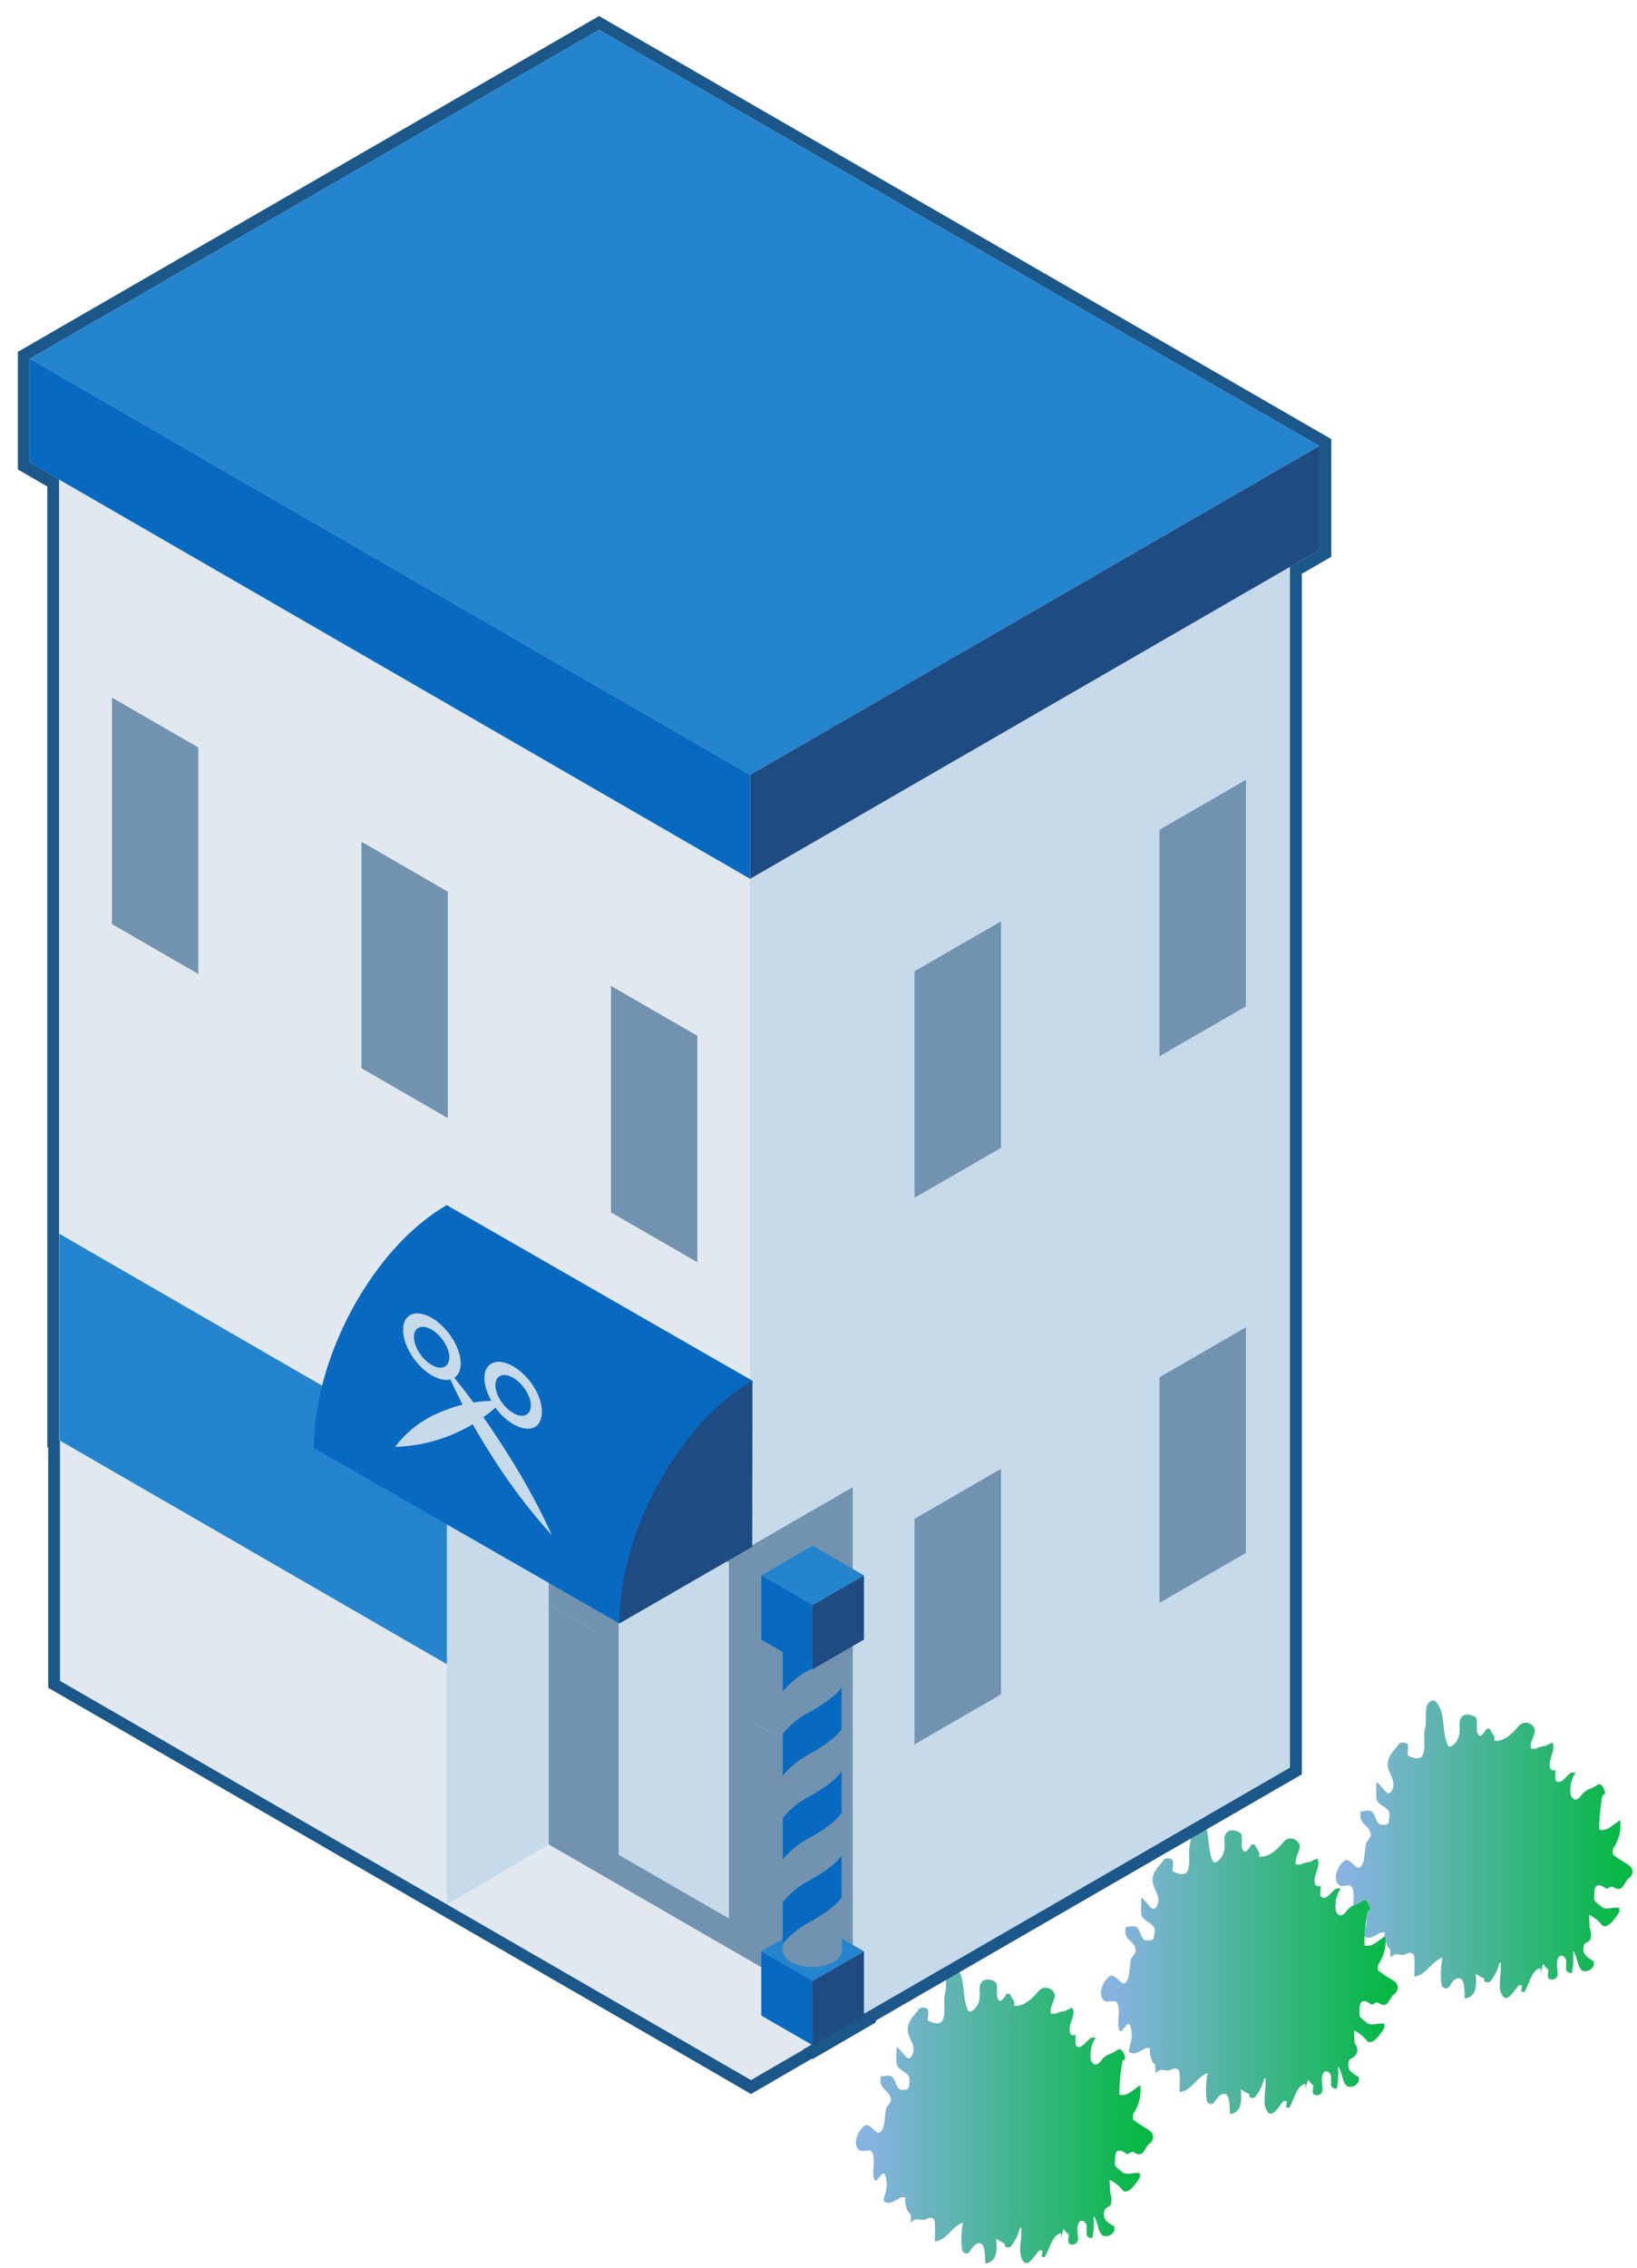 <svg xmlns="http://www.w3.org/2000/svg" xmlns:xlink="http://www.w3.org/1999/xlink" viewBox="0 0 274.85 380.47"><defs><style>.a,.b{fill:none;}.b{stroke:#a19e9e;stroke-width:0.5px;}.b,.g{stroke-miterlimit:10;}.c{fill:#fff;}.d{fill:url(#a);}.e{fill:url(#b);}.f{fill:url(#c);}.g{stroke:#1c5789;stroke-width:4px;fill:url(#d);}.h{fill:#c7daea;}.i{fill:#e1e8ef;}.j{fill:#7193af;}.k{fill:#2485ce;}.l{fill:#0869c1;}.m{fill:#1e4b82;}</style><linearGradient id="a" x1="224.33" y1="310.24" x2="274.1" y2="310.24" gradientUnits="userSpaceOnUse"><stop offset="0.05" stop-color="#86b3e0"/><stop offset="1" stop-color="#00b83e"/></linearGradient><linearGradient id="b" x1="184.9" y1="329.68" x2="234.67" y2="329.68" xlink:href="#a"/><linearGradient id="c" x1="143.76" y1="354.7" x2="193.54" y2="354.7" xlink:href="#a"/><pattern id="d" width="48.19" height="27.82" patternTransform="translate(127.02 89.49) scale(1.19)" patternUnits="userSpaceOnUse" viewBox="0 0 48.19 27.82"><rect class="a" width="48.19" height="27.82"/><polygon class="b" points="72.28 55.64 96.38 41.73 72.28 27.82 48.19 41.73 72.28 55.64"/><polygon class="b" points="24.09 55.64 48.19 41.73 24.09 27.82 0 41.73 24.09 55.64"/><polygon class="b" points="-24.09 55.64 0 41.73 -24.09 27.82 -48.19 41.73 -24.09 55.64"/><polygon class="b" points="72.28 27.82 96.38 13.91 72.28 0 48.19 13.91 72.28 27.82"/><polygon class="b" points="24.09 27.82 48.19 13.91 24.09 0 0 13.91 24.09 27.82"/><polygon class="b" points="-24.09 27.82 0 13.91 -24.09 0 -48.19 13.91 -24.09 27.82"/><polygon class="b" points="72.28 0 96.38 -13.91 72.28 -27.82 48.19 -13.91 72.28 0"/><polygon class="b" points="24.09 0 48.19 -13.91 24.09 -27.82 0 -13.91 24.09 0"/><polygon class="b" points="-24.09 0 0 -13.91 -24.09 -27.82 -48.19 -13.91 -24.09 0"/></pattern></defs><path class="c" d="M273.65,313.05c-1.27-.9-1.32-.75-2.76-1.86-.16,0-.16-.89,0-1.12a6.71,6.71,0,0,0,1.12-4.69c-1.12.67-2.23,2-3.5,1.56a31.31,31.31,0,0,1,.47-5.36c.16-.89.62-.15.46-1-.16-.67-.63-1.56-1.27-1.12-1.27.89-1.65.53-2.6,1.64-.64.9-1.36,1.19-1.83.07a5.3,5.3,0,0,1,.79-3.79h-.63c-1,.45-1.75,2.23-2.71,1.34a6.54,6.54,0,0,1,0-1.8c-.48.23-.95,0-.95-.44-.32-1.34.95-2.68.47-4-.16-.22-.79.22-1.27.45a4.15,4.15,0,0,0-1.59.45h-.79c-.32-1.34,1.11-2.69.47-3.57a1.54,1.54,0,0,0-2.54-.23c-1.12,1.34-2.55,2.68-4.14,2.46.32-.9-.48-1.12-.64-2h-.63c-.48.9-1.12,1.57-1.43.9-.48-.68.15-2.45-.48-2.91-.8-.44-1.91-.66-2.39.23-.48.67,0,2-.32,2.9-.16,1.12-1.59,2.46-1.91,1.56-1-2.23-.31-5.35-1.9-7.14-.48-.68-1.43,0-1.59.67-.32,1.12,0,2.68-.32,3.79-.32,1.35.16,2.91-.32,4.25-.32,1.12-1.75.67-2.55.22-.16-.22.32-1.56-.16-2a1.3,1.3,0,0,0-1.27,0c-.79,1.12-2.22,2.24-1.91,4,.32,1.35,1.28,2.24.8,3.58-.8,2-1.59-.45-2.71-1.12a18.85,18.85,0,0,0,0,2.91c.32.89,1.28,1.11,1.91,1.79.48.66.16,1.33.16,2-.16.67-.95.45-1.43.45-.64-.23-.79-1.34-1.11-1.79-.48-.89-1.43-.44-2.23-.44v1.11c.32,1.12,1.27,1.34,1.59,2.24.48.89-.32,1.34-.63,2-.33,1.35-.16,3.35-1,4s-1.75-2-2.86-.89c-1,.89-1.75,2.9-.8,3.8.48.67,1.91-.23,2.23.44.79,1.13-.16,3.58.47,4.69.32.68,1.28-1.78,1.76-.88a4.93,4.93,0,0,1,.16,2.67c-.16.68-.48,1.56-.33,1.79,1,.67,1.92-.23,2.87-.67h.62a4.27,4.27,0,0,0,.6,2.6.87.87,0,0,0,.27.14,15,15,0,0,1,.07,1.51c1.16-1.21,1.62,0,2.73-.68.48-.22,1.12-.22,1.28.45a23.41,23.41,0,0,1,0,3.35c1.91,0,3-2.68,4.77-3.12-.32.89-.48,4.46,0,4.9,1.11.9,1.11-.66,2.23-1.33,1.59-.68,1.35,1.74,1.51,3.3,1.91-.38,2-2,1.79-4.2a7.38,7.38,0,0,0,1.47.83V332c-.16.67.64.67,1,.44a8.2,8.2,0,0,0,1.55-3.16,1,1,0,0,1,.2,0c.16,2-.63,4.24.32,5.58.8,1.12,1.75-.67,2.71-1.78h.48c.15.21-.16.89,0,1.11h.47c.8-1.34,1.27-3.8,2.7-4v.9a13.6,13.6,0,0,1,.45-1.61,3.42,3.42,0,0,0,.83.93c.16.23-.32,1.12.16,1.57a.94.94,0,0,0,1.43-.68c0-1.11-.32-2.23.16-2.89.16-.45.95-.45,1.27.44v1.56c.16.68,1,.68,1,.45a13.8,13.8,0,0,0,.15-3.57c.8.89.64,2.68,1.59,3.35a1.56,1.56,0,0,0,1.91-.9v-.67c-.95-.66-2.22-1.11-1.59-2.9a1.23,1.23,0,0,0,.31-.24,2.81,2.81,0,0,0,.65-.43,2.74,2.74,0,0,0-.08-2.09c0-.73-.08-1.49-.08-2.16A6.19,6.19,0,0,1,269,323c.8.68,2.07-.89,2.87-2.23v-.67c-1.12-.22-2.23.45-3-.22-1.28-1.12-1.3-.68-1.14-2.7.16-1.34,1.12-.89,1.75-.44s.82-.66,1.61,0c1.44.67,1.44-.74,2.39-1.64A1.27,1.27,0,0,0,273.65,313.05Z"/><path class="d" d="M273.65,313.05c-1.27-.9-1.32-.75-2.76-1.86-.16,0-.16-.89,0-1.12a6.71,6.71,0,0,0,1.12-4.69c-1.12.67-2.23,2-3.5,1.56a31.31,31.31,0,0,1,.47-5.36c.16-.89.62-.15.46-1-.16-.67-.63-1.56-1.27-1.12-1.27.89-1.65.53-2.6,1.64-.64.9-1.36,1.19-1.83.07a5.3,5.3,0,0,1,.79-3.79h-.63c-1,.45-1.75,2.23-2.71,1.34a6.54,6.54,0,0,1,0-1.8c-.48.23-.95,0-.95-.44-.32-1.34.95-2.68.47-4-.16-.22-.79.22-1.27.45a4.15,4.15,0,0,0-1.59.45h-.79c-.32-1.34,1.11-2.69.47-3.57a1.54,1.54,0,0,0-2.54-.23c-1.12,1.34-2.55,2.68-4.14,2.46.32-.9-.48-1.12-.64-2h-.63c-.48.9-1.12,1.57-1.43.9-.48-.68.15-2.45-.48-2.91-.8-.44-1.91-.66-2.39.23-.48.67,0,2-.32,2.9-.16,1.12-1.59,2.46-1.91,1.56-1-2.23-.31-5.35-1.9-7.14-.48-.68-1.43,0-1.59.67-.32,1.12,0,2.68-.32,3.79-.32,1.35.16,2.91-.32,4.25-.32,1.12-1.75.67-2.55.22-.16-.22.32-1.56-.16-2a1.3,1.3,0,0,0-1.27,0c-.79,1.12-2.22,2.24-1.91,4,.32,1.35,1.28,2.24.8,3.58-.8,2-1.59-.45-2.71-1.12a18.85,18.85,0,0,0,0,2.91c.32.89,1.28,1.11,1.91,1.79.48.66.16,1.33.16,2-.16.67-.95.45-1.43.45-.64-.23-.79-1.34-1.11-1.79-.48-.89-1.43-.44-2.23-.44v1.11c.32,1.12,1.27,1.34,1.59,2.24.48.89-.32,1.34-.63,2-.33,1.35-.16,3.35-1,4s-1.75-2-2.86-.89c-1,.89-1.75,2.9-.8,3.8.48.67,1.91-.23,2.23.44.79,1.13-.16,3.58.47,4.69.32.68,1.28-1.78,1.76-.88a4.93,4.93,0,0,1,.16,2.67c-.16.68-.48,1.56-.33,1.79,1,.67,1.92-.23,2.87-.67h.62a4.27,4.27,0,0,0,.6,2.6.87.87,0,0,0,.27.14,15,15,0,0,1,.07,1.51c1.16-1.21,1.62,0,2.73-.68.48-.22,1.12-.22,1.28.45a23.41,23.41,0,0,1,0,3.35c1.91,0,3-2.68,4.77-3.12-.32.89-.48,4.46,0,4.9,1.11.9,1.11-.66,2.23-1.33,1.59-.68,1.35,1.74,1.51,3.3,1.91-.38,2-2,1.79-4.2a7.38,7.38,0,0,0,1.47.83V332c-.16.67.64.67,1,.44a8.2,8.2,0,0,0,1.55-3.16,1,1,0,0,1,.2,0c.16,2-.63,4.24.32,5.58.8,1.12,1.75-.67,2.71-1.78h.48c.15.21-.16.89,0,1.11h.47c.8-1.34,1.27-3.8,2.7-4v.9a13.6,13.6,0,0,1,.45-1.61,3.42,3.42,0,0,0,.83.93c.16.23-.32,1.12.16,1.57a.94.94,0,0,0,1.43-.68c0-1.11-.32-2.23.16-2.89.16-.45.95-.45,1.27.44v1.56c.16.68,1,.68,1,.45a13.8,13.8,0,0,0,.15-3.57c.8.89.64,2.68,1.59,3.35a1.56,1.56,0,0,0,1.91-.9v-.67c-.95-.66-2.22-1.11-1.59-2.9a1.23,1.23,0,0,0,.31-.24,2.81,2.81,0,0,0,.65-.43,2.74,2.74,0,0,0-.08-2.09c0-.73-.08-1.49-.08-2.16A6.19,6.19,0,0,1,269,323c.8.68,2.07-.89,2.87-2.23v-.67c-1.12-.22-2.23.45-3-.22-1.28-1.12-1.3-.68-1.14-2.7.16-1.34,1.12-.89,1.75-.44s.82-.66,1.61,0c1.44.67,1.44-.74,2.39-1.64A1.27,1.27,0,0,0,273.65,313.05Z"/><path class="c" d="M234.22,332.48c-1.27-.89-1.33-.74-2.76-1.86-.16,0-.16-.89,0-1.12a6.64,6.64,0,0,0,1.11-4.69c-1.11.67-2.22,2-3.49,1.56a31.19,31.19,0,0,1,.47-5.35c.16-.89.62-.15.46-1-.16-.67-.64-1.57-1.27-1.12-1.28.89-1.65.52-2.61,1.64-.63.9-1.35,1.18-1.83.06a5.29,5.29,0,0,1,.8-3.78h-.64c-1,.44-1.75,2.23-2.7,1.33-.16-.22,0-1.11,0-1.79-.48.23-1,0-1-.44-.31-1.34,1-2.68.48-4-.16-.22-.79.22-1.27.45a4.32,4.32,0,0,0-1.59.44h-.8c-.32-1.34,1.12-2.68.48-3.57a1.55,1.55,0,0,0-2.54-.23c-1.12,1.34-2.55,2.69-4.14,2.46.32-.89-.48-1.12-.64-2h-.63c-.48.89-1.12,1.57-1.44.89-.47-.67.16-2.45-.47-2.9-.8-.45-1.91-.66-2.39.22-.48.67,0,2-.32,2.91-.16,1.12-1.59,2.46-1.91,1.56-1-2.23-.31-5.35-1.9-7.15-.48-.67-1.44,0-1.6.67-.31,1.13,0,2.68-.31,3.8-.32,1.34.15,2.91-.32,4.24-.32,1.13-1.75.68-2.55.22-.16-.22.32-1.55-.16-2a1.3,1.3,0,0,0-1.27,0c-.79,1.12-2.23,2.23-1.91,4,.32,1.34,1.28,2.23.8,3.57-.8,2-1.59-.44-2.71-1.12a17.67,17.67,0,0,0,0,2.91c.32.9,1.28,1.12,1.91,1.79s.16,1.34.16,2c-.16.67-.95.44-1.43.44-.64-.22-.8-1.33-1.12-1.79-.47-.89-1.43-.44-2.22-.44v1.12c.31,1.11,1.27,1.34,1.59,2.23.48.89-.32,1.34-.64,2-.32,1.35-.16,3.35-.95,4s-1.75-2-2.87-.89c-1,.89-1.75,2.9-.79,3.79.48.67,1.91-.22,2.22.45.8,1.12-.15,3.57.48,4.69.32.67,1.27-1.79,1.75-.89a4.78,4.78,0,0,1,.16,2.68c-.16.67-.48,1.56-.32,1.78,1,.68,1.91-.22,2.87-.66h.62a4.24,4.24,0,0,0,.6,2.6,2.26,2.26,0,0,0,.26.14,12.19,12.19,0,0,1,.08,1.5c1.16-1.2,1.62,0,2.73-.67.48-.22,1.12-.22,1.28.45a23.41,23.41,0,0,1,0,3.35c1.9,0,3-2.68,4.77-3.13-.32.89-.48,4.46,0,4.91,1.11.89,1.11-.67,2.23-1.33,1.59-.68,1.35,1.73,1.51,3.3,1.91-.39,2-2.05,1.79-4.2a7.26,7.26,0,0,0,1.46.82s0,.05,0,.08c-.16.66.63.66.95.44a8.57,8.57,0,0,0,1.55-3.16l.2,0c.16,2-.64,4.25.32,5.59.8,1.11,1.75-.68,2.71-1.79H216c.16.22-.16.9,0,1.11h.48c.79-1.34,1.27-3.79,2.7-4v.89a13.6,13.6,0,0,1,.45-1.61,3.45,3.45,0,0,0,.83.94c.16.22-.32,1.12.16,1.57a.94.94,0,0,0,1.43-.68c0-1.11-.32-2.23.15-2.9.17-.45,1-.45,1.28.45v1.56c.16.67,1,.67,1,.45a13.39,13.39,0,0,0,.16-3.57c.8.89.64,2.67,1.59,3.34a1.56,1.56,0,0,0,1.91-.89v-.67c-1-.67-2.23-1.12-1.59-2.91a1.19,1.19,0,0,0,.31-.23,1.51,1.51,0,0,0,.57-2.52c0-.73-.08-1.49-.08-2.16a6.09,6.09,0,0,1,2.22,1.79c.8.67,2.07-.89,2.87-2.24v-.67c-1.12-.21-2.23.45-3-.21-1.27-1.12-1.29-.69-1.13-2.7.16-1.35,1.11-.9,1.75-.45s.82-.66,1.61,0c1.43.68,1.43-.74,2.39-1.63A1.29,1.29,0,0,0,234.22,332.48Z"/><path class="e" d="M234.22,332.48c-1.27-.89-1.33-.74-2.76-1.86-.16,0-.16-.89,0-1.12a6.64,6.64,0,0,0,1.11-4.69c-1.11.67-2.22,2-3.49,1.56a31.19,31.19,0,0,1,.47-5.35c.16-.89.62-.15.46-1-.16-.67-.64-1.57-1.27-1.12-1.28.89-1.65.52-2.61,1.64-.63.9-1.35,1.18-1.83.06a5.29,5.29,0,0,1,.8-3.78h-.64c-1,.44-1.75,2.23-2.7,1.33-.16-.22,0-1.11,0-1.79-.48.23-1,0-1-.44-.31-1.34,1-2.68.48-4-.16-.22-.79.22-1.27.45a4.32,4.32,0,0,0-1.59.44h-.8c-.32-1.34,1.12-2.68.48-3.57a1.55,1.55,0,0,0-2.54-.23c-1.12,1.34-2.55,2.69-4.14,2.46.32-.89-.48-1.12-.64-2h-.63c-.48.89-1.12,1.57-1.44.89-.47-.67.16-2.45-.47-2.9-.8-.45-1.91-.66-2.39.22-.48.67,0,2-.32,2.91-.16,1.12-1.59,2.46-1.91,1.56-1-2.23-.31-5.35-1.9-7.15-.48-.67-1.44,0-1.6.67-.31,1.13,0,2.68-.31,3.8-.32,1.34.15,2.91-.32,4.24-.32,1.13-1.75.68-2.55.22-.16-.22.32-1.55-.16-2a1.3,1.3,0,0,0-1.27,0c-.79,1.12-2.23,2.23-1.91,4,.32,1.34,1.28,2.23.8,3.57-.8,2-1.59-.44-2.71-1.12a17.67,17.67,0,0,0,0,2.91c.32.9,1.28,1.12,1.91,1.79s.16,1.34.16,2c-.16.67-.95.44-1.43.44-.64-.22-.8-1.33-1.12-1.79-.47-.89-1.43-.44-2.22-.44v1.12c.31,1.11,1.27,1.34,1.59,2.23.48.89-.32,1.34-.64,2-.32,1.35-.16,3.35-.95,4s-1.75-2-2.87-.89c-1,.89-1.75,2.9-.79,3.79.48.67,1.91-.22,2.22.45.8,1.12-.15,3.57.48,4.69.32.67,1.27-1.79,1.75-.89a4.78,4.78,0,0,1,.16,2.68c-.16.67-.48,1.56-.32,1.78,1,.68,1.91-.22,2.87-.66h.62a4.24,4.24,0,0,0,.6,2.6,2.26,2.26,0,0,0,.26.14,12.19,12.19,0,0,1,.08,1.5c1.16-1.2,1.62,0,2.73-.67.48-.22,1.12-.22,1.28.45a23.41,23.41,0,0,1,0,3.35c1.9,0,3-2.68,4.77-3.13-.32.89-.48,4.46,0,4.91,1.11.89,1.11-.67,2.23-1.33,1.59-.68,1.35,1.73,1.51,3.3,1.91-.39,2-2.05,1.79-4.2a7.26,7.26,0,0,0,1.46.82s0,.05,0,.08c-.16.66.63.66.95.44a8.57,8.57,0,0,0,1.55-3.16l.2,0c.16,2-.64,4.25.32,5.59.8,1.11,1.75-.68,2.71-1.79H216c.16.22-.16.9,0,1.11h.48c.79-1.34,1.27-3.79,2.7-4v.89a13.6,13.6,0,0,1,.45-1.61,3.45,3.45,0,0,0,.83.94c.16.22-.32,1.12.16,1.57a.94.94,0,0,0,1.43-.68c0-1.11-.32-2.23.15-2.9.17-.45,1-.45,1.28.45v1.56c.16.67,1,.67,1,.45a13.39,13.39,0,0,0,.16-3.57c.8.89.64,2.67,1.59,3.34a1.56,1.56,0,0,0,1.91-.89v-.67c-1-.67-2.23-1.12-1.59-2.91a1.19,1.19,0,0,0,.31-.23,1.51,1.51,0,0,0,.57-2.52c0-.73-.08-1.49-.08-2.16a6.09,6.09,0,0,1,2.22,1.79c.8.67,2.07-.89,2.87-2.24v-.67c-1.12-.21-2.23.45-3-.21-1.27-1.12-1.29-.69-1.13-2.7.16-1.35,1.11-.9,1.75-.45s.82-.66,1.61,0c1.43.68,1.43-.74,2.39-1.63A1.29,1.29,0,0,0,234.22,332.48Z"/><path class="c" d="M193.08,357.51c-1.27-.9-1.32-.75-2.75-1.86-.16,0-.16-.89,0-1.12a6.76,6.76,0,0,0,1.11-4.69c-1.11.67-2.23,2-3.5,1.56a30.35,30.35,0,0,1,.48-5.36c.16-.89.62-.15.45-1-.16-.67-.63-1.56-1.27-1.12-1.27.89-1.65.53-2.6,1.64-.64.9-1.35,1.19-1.83.07a5.25,5.25,0,0,1,.8-3.79h-.64c-1,.45-1.75,2.23-2.7,1.34a6.54,6.54,0,0,1,0-1.8c-.48.23-1,0-1-.44-.32-1.34,1-2.68.48-4-.16-.22-.8.22-1.27.45a4.2,4.2,0,0,0-1.6.45h-.79c-.32-1.34,1.11-2.69.48-3.58a1.56,1.56,0,0,0-2.55-.22c-1.11,1.33-2.55,2.68-4.14,2.46.32-.9-.47-1.13-.63-2H169c-.48.89-1.11,1.57-1.43.89-.48-.67.16-2.44-.48-2.9s-1.91-.66-2.38.23c-.48.67,0,2-.32,2.9-.16,1.12-1.59,2.46-1.91,1.56-1-2.23-.32-5.35-1.91-7.14-.48-.68-1.43,0-1.59.67-.32,1.12,0,2.68-.32,3.79-.32,1.35.16,2.91-.32,4.24-.31,1.13-1.75.68-2.55.23-.15-.23.33-1.56-.15-2a1.32,1.32,0,0,0-1.28,0c-.79,1.12-2.22,2.24-1.9,4,.31,1.35,1.27,2.24.79,3.58-.79,2-1.59-.45-2.7-1.12a17.67,17.67,0,0,0,0,2.91c.31.89,1.27,1.11,1.91,1.79.47.66.16,1.33.16,2-.16.67-1,.45-1.44.45-.63-.23-.79-1.34-1.11-1.79-.48-.89-1.43-.45-2.23-.45v1.12c.32,1.12,1.27,1.34,1.59,2.24.48.89-.32,1.34-.63,2-.32,1.35-.16,3.35-1,4s-1.75-2-2.86-.89c-1,.89-1.75,2.9-.79,3.8.47.67,1.9-.23,2.22.44.8,1.13-.16,3.58.48,4.69.32.68,1.27-1.78,1.75-.89a4.79,4.79,0,0,1,.16,2.68c-.16.68-.48,1.56-.32,1.79.95.67,1.91-.23,2.86-.67H152a4.28,4.28,0,0,0,.59,2.6,1.16,1.16,0,0,0,.27.14,12.25,12.25,0,0,1,.08,1.51c1.15-1.21,1.61,0,2.73-.68.48-.22,1.11-.22,1.27.45a23.41,23.41,0,0,1,0,3.35c1.91,0,3-2.68,4.77-3.12-.31.89-.47,4.46,0,4.9,1.12.9,1.12-.66,2.23-1.33,1.59-.68,1.35,1.73,1.51,3.3,1.91-.38,2-2,1.8-4.2a7,7,0,0,0,1.46.83v.07c-.16.67.64.67,1,.44a8.33,8.33,0,0,0,1.54-3.16,1.21,1.21,0,0,1,.21,0c.16,2-.64,4.24.31,5.58.8,1.12,1.75-.67,2.71-1.78h.48c.16.21-.16.89,0,1.11h.47c.8-1.34,1.28-3.8,2.71-4v.9a12.47,12.47,0,0,1,.44-1.62,3.82,3.82,0,0,0,.83.94c.16.22-.32,1.12.16,1.57a.94.94,0,0,0,1.43-.68c0-1.11-.31-2.23.16-2.89.16-.45,1-.45,1.28.44v1.56c.15.68,1,.68,1,.45a13.38,13.38,0,0,0,.16-3.57c.79.89.63,2.68,1.59,3.34a1.56,1.56,0,0,0,1.91-.89v-.67c-1-.66-2.23-1.11-1.59-2.9a1.17,1.17,0,0,0,.3-.24,2.43,2.43,0,0,0,.65-.43,2.79,2.79,0,0,0-.07-2.09c0-.73-.09-1.49-.09-2.16a6.22,6.22,0,0,1,2.23,1.79c.79.68,2.07-.89,2.86-2.23v-.67c-1.11-.22-2.22.44-3-.22-1.27-1.12-1.29-.68-1.13-2.7.15-1.34,1.11-.89,1.74-.44s.82-.66,1.62,0c1.43.67,1.43-.74,2.38-1.64A1.27,1.27,0,0,0,193.08,357.51Z"/><path class="f" d="M193.08,357.51c-1.27-.9-1.32-.75-2.75-1.86-.16,0-.16-.89,0-1.12a6.76,6.76,0,0,0,1.11-4.69c-1.11.67-2.23,2-3.5,1.56a30.35,30.35,0,0,1,.48-5.36c.16-.89.62-.15.45-1-.16-.67-.63-1.56-1.27-1.12-1.27.89-1.65.53-2.6,1.64-.64.9-1.35,1.19-1.83.07a5.25,5.25,0,0,1,.8-3.79h-.64c-1,.45-1.75,2.23-2.7,1.34a6.54,6.54,0,0,1,0-1.8c-.48.23-1,0-1-.44-.32-1.34,1-2.68.48-4-.16-.22-.8.22-1.27.45a4.2,4.2,0,0,0-1.6.45h-.79c-.32-1.34,1.11-2.69.48-3.58a1.56,1.56,0,0,0-2.55-.22c-1.11,1.33-2.55,2.68-4.14,2.46.32-.9-.47-1.13-.63-2H169c-.48.89-1.11,1.57-1.43.89-.48-.67.16-2.44-.48-2.9s-1.91-.66-2.38.23c-.48.67,0,2-.32,2.9-.16,1.12-1.59,2.46-1.91,1.56-1-2.23-.32-5.35-1.91-7.14-.48-.68-1.43,0-1.59.67-.32,1.12,0,2.68-.32,3.79-.32,1.35.16,2.91-.32,4.24-.31,1.13-1.75.68-2.55.23-.15-.23.33-1.56-.15-2a1.32,1.32,0,0,0-1.28,0c-.79,1.12-2.22,2.24-1.9,4,.31,1.35,1.27,2.24.79,3.58-.79,2-1.59-.45-2.7-1.12a17.67,17.67,0,0,0,0,2.91c.31.89,1.27,1.11,1.91,1.79.47.66.16,1.33.16,2-.16.67-1,.45-1.44.45-.63-.23-.79-1.34-1.11-1.79-.48-.89-1.43-.45-2.23-.45v1.12c.32,1.12,1.27,1.34,1.59,2.24.48.89-.32,1.34-.63,2-.32,1.35-.16,3.35-1,4s-1.75-2-2.86-.89c-1,.89-1.75,2.9-.79,3.8.47.67,1.9-.23,2.22.44.8,1.13-.16,3.58.48,4.69.32.68,1.27-1.78,1.75-.89a4.79,4.79,0,0,1,.16,2.68c-.16.68-.48,1.56-.32,1.79.95.67,1.91-.23,2.86-.67H152a4.28,4.28,0,0,0,.59,2.6,1.16,1.16,0,0,0,.27.14,12.25,12.25,0,0,1,.08,1.51c1.15-1.21,1.61,0,2.73-.68.48-.22,1.11-.22,1.27.45a23.41,23.41,0,0,1,0,3.35c1.91,0,3-2.68,4.77-3.12-.31.89-.47,4.46,0,4.9,1.12.9,1.12-.66,2.23-1.33,1.59-.68,1.35,1.73,1.51,3.3,1.91-.38,2-2,1.8-4.2a7,7,0,0,0,1.46.83v.07c-.16.67.64.67,1,.44a8.33,8.33,0,0,0,1.54-3.16,1.21,1.21,0,0,1,.21,0c.16,2-.64,4.24.31,5.58.8,1.12,1.75-.67,2.71-1.78h.48c.16.21-.16.89,0,1.11h.47c.8-1.34,1.28-3.8,2.71-4v.9a12.47,12.47,0,0,1,.44-1.62,3.82,3.82,0,0,0,.83.94c.16.22-.32,1.12.16,1.57a.94.94,0,0,0,1.43-.68c0-1.11-.31-2.23.16-2.89.16-.45,1-.45,1.28.44v1.56c.15.68,1,.68,1,.45a13.38,13.38,0,0,0,.16-3.57c.79.89.63,2.68,1.59,3.34a1.56,1.56,0,0,0,1.91-.89v-.67c-1-.66-2.23-1.11-1.59-2.9a1.17,1.17,0,0,0,.3-.24,2.43,2.43,0,0,0,.65-.43,2.79,2.79,0,0,0-.07-2.09c0-.73-.09-1.49-.09-2.16a6.22,6.22,0,0,1,2.23,1.79c.79.68,2.07-.89,2.86-2.23v-.67c-1.11-.22-2.22.44-3-.22-1.27-1.12-1.29-.68-1.13-2.7.15-1.34,1.11-.89,1.74-.44s.82-.66,1.62,0c1.43.67,1.43-.74,2.38-1.64A1.27,1.27,0,0,0,193.08,357.51Z"/><path class="g" d="M189.12,56.12,100.58,5,5,60.18V77.61l4.94,2.85V241.62l.15.09V282l21.65,12.49,43.29,25h0L117.47,344h0l8.62,5,8.62-5v-.09l1.52-.89.21.12,8.62-5v-.31l71.52-41.3V95.11l4.94-2.85V74.82Zm-97,253.31h0L75.4,319.26Z"/><polygon class="h" points="221.52 74.83 100.58 5 5 60.18 5 77.61 9.94 80.46 9.94 206.98 9.94 241.62 10.09 241.71 10.09 281.99 75.03 319.48 92.13 309.43 92.13 309.43 75.03 319.48 117.47 343.99 117.47 343.99 126.09 348.96 134.71 343.99 134.71 343.9 143.2 338.91 216.58 296.54 216.58 256.26 216.58 95.11 221.52 92.25 221.52 74.83"/><polygon class="i" points="125.94 144.58 9.94 77.61 9.94 241.62 75.03 279.2 75.03 230.06 75.02 230.05 125.94 259.45 125.94 144.58"/><polygon class="i" points="126.09 348.96 143.2 338.91 92.13 309.43 75.03 319.48 126.09 348.96"/><polygon class="h" points="75.03 279.2 92.13 269.15 92.13 234.51 75.03 244.56 75.03 279.2"/><polygon class="h" points="75.03 319.48 92.13 309.43 92.13 269.15 75.03 279.2 75.03 319.48"/><polygon class="i" points="75.03 319.48 10.09 281.99 10.09 241.71 75.03 279.2 75.03 319.48"/><polygon class="j" points="143.2 338.91 92.13 309.43 92.13 269.15 143.2 298.63 143.2 338.91"/><polygon class="j" points="143.2 298.63 92.13 269.15 92.13 220.01 143.2 249.49 143.2 298.63"/><polygon class="k" points="75.03 279.2 9.94 241.62 9.94 206.98 75.03 244.56 75.03 279.2"/><polygon class="j" points="126.34 259.5 99.92 244.24 99.92 313.84 126.34 329.1 126.34 259.5"/><polygon class="h" points="103.87 311.18 103.87 251.47 122.39 262.16 122.39 321.87 103.87 311.18"/><polygon class="h" points="125.94 144.58 125.94 259.45 143.2 249.49 143.2 298.63 216.58 256.26 216.58 92.25 125.94 144.58"/><polygon class="j" points="194.68 139.21 209.19 130.83 209.19 168.83 194.68 177.2 194.68 139.21"/><polygon class="j" points="194.68 231.06 209.19 222.68 209.19 260.68 194.68 269.05 194.68 231.06"/><polygon class="j" points="153.55 162.95 168.06 154.58 168.06 192.58 153.55 200.95 153.55 162.95"/><polygon class="j" points="153.55 254.81 168.06 246.43 168.06 284.43 153.55 292.8 153.55 254.81"/><polygon class="h" points="143.2 338.91 216.58 296.54 216.58 256.26 143.2 298.63 143.2 338.91"/><polygon class="j" points="18.8 155.03 18.8 117.03 33.3 125.41 33.3 163.41 18.8 155.03"/><polygon class="j" points="60.69 179.21 60.69 141.22 75.19 149.6 75.19 187.59 60.69 179.21"/><polygon class="j" points="102.58 203.4 102.58 165.4 117.08 173.78 117.08 211.77 102.58 203.4"/><polygon class="k" points="5 60.18 100.58 5 221.52 74.83 125.94 130.01 5 60.18"/><path class="l" d="M75,202.18c-12.32,7.12-22.3,25.36-22.3,40.76L104,272.37l22.3-40.74Z"/><path class="m" d="M126.34,231.63C114,238.74,104,257,104,272.37l22.3-12.87Z"/><polygon class="m" points="221.52 92.25 125.94 147.44 125.94 130.01 221.52 74.83 221.52 92.25"/><polygon class="l" points="5 77.61 125.94 147.44 125.94 130.01 5 60.18 5 77.61"/><path class="h" d="M92.66,257.56a112.12,112.12,0,0,0-7.8-14.24c-1.23-1.94-2.47-3.8-3.7-5.55a17.33,17.33,0,0,0,2-1.64c1.9,2.62,4.69,4.11,6.45,3.37s1.89-3.86,0-6.85-4.95-4.75-6.84-4-1.86,3.54-.27,6.36a21.29,21.29,0,0,0-3,.3c-1.12-1.51-2.19-2.9-3.22-4.15,1.52-1,1.43-3.85-.34-6.63-1.89-3-4.95-4.75-6.84-4s-1.89,3.86,0,6.84c1.79,2.82,4.62,4.55,6.52,4.06.6,1.32,1.28,2.74,2.06,4.22a24.79,24.79,0,0,0-3.5,1.17,17.91,17.91,0,0,0-7.84,5.91A26.38,26.38,0,0,0,76,240.65a27.18,27.18,0,0,0,3.37-1.7c.87,1.54,1.82,3.13,2.85,4.74A96.84,96.84,0,0,0,92.66,257.56Zm-8.6-26.76c1.15-.49,3,.59,4.19,2.42s1.15,3.7,0,4.19-3-.6-4.19-2.42S82.9,231.29,84.06,230.8Zm-13.69-3.89c-1.16-1.83-1.16-3.7,0-4.19s3,.59,4.19,2.42,1.15,3.7,0,4.19S71.52,228.73,70.37,226.91Z"/><polygon class="m" points="145.06 338.15 136.44 343.13 136.44 332.35 145.06 327.38 145.06 338.15"/><polygon class="k" points="145.06 327.38 136.44 332.35 127.82 327.38 136.44 322.4 145.06 327.38"/><polygon class="l" points="127.82 338.15 136.44 343.13 136.44 332.35 127.82 327.38 127.82 338.15"/><path class="l" d="M136,315.41a14,14,0,0,0-4.58,3.7v7.05a14,14,0,0,1,4.58-3.69c3.19-1.8,4.67-3.18,5.31-4.15v-7.06C140.7,312.23,139.22,313.61,136,315.41Z"/><path class="j" d="M136,322.47a14,14,0,0,0-4.58,3.69v1c0,1.58,2.22,2.86,5,2.86s4.94-1.28,4.94-2.86v-8.83C140.7,319.29,139.22,320.67,136,322.47Z"/><path class="l" d="M136,301.3a14.12,14.12,0,0,0-4.58,3.68V312a14.12,14.12,0,0,1,4.58-3.69c3.19-1.8,4.67-3.17,5.31-4.15v-7.06C140.7,298.11,139.22,299.49,136,301.3Z"/><path class="j" d="M136,294.24a13.86,13.86,0,0,0-4.58,3.69V305A14.12,14.12,0,0,1,136,301.3c3.19-1.81,4.67-3.19,5.31-4.16v-7.05C140.7,291.06,139.22,292.43,136,294.24Z"/><path class="l" d="M136,287.18a14,14,0,0,0-4.58,3.69v7.06a13.86,13.86,0,0,1,4.58-3.69c3.19-1.81,4.67-3.18,5.31-4.15V283C140.7,284,139.22,285.37,136,287.18Z"/><path class="j" d="M136,280.12a14,14,0,0,0-4.58,3.69v7.06a14,14,0,0,1,4.58-3.69c3.19-1.81,4.67-3.18,5.31-4.15V276C140.7,276.94,139.22,278.31,136,280.12Z"/><path class="l" d="M136,273.06a14,14,0,0,0-4.58,3.69v7.06a14,14,0,0,1,4.58-3.69c3.19-1.81,4.67-3.18,5.31-4.15v-7.06C140.7,269.89,139.22,271.26,136,273.06Z"/><path class="j" d="M136,308.35a14.12,14.12,0,0,0-4.58,3.69v7.07a14,14,0,0,1,4.58-3.7c3.19-1.8,4.67-3.18,5.31-4.15V304.2C140.7,305.18,139.22,306.55,136,308.35Z"/><polygon class="m" points="145.06 275.07 136.44 280.05 136.44 269.27 145.06 264.3 145.06 275.07"/><polygon class="k" points="145.06 264.3 136.44 269.27 127.82 264.3 136.44 259.32 145.06 264.3"/><polygon class="l" points="127.82 275.07 136.44 280.05 136.44 269.27 127.82 264.3 127.82 275.07"/></svg>